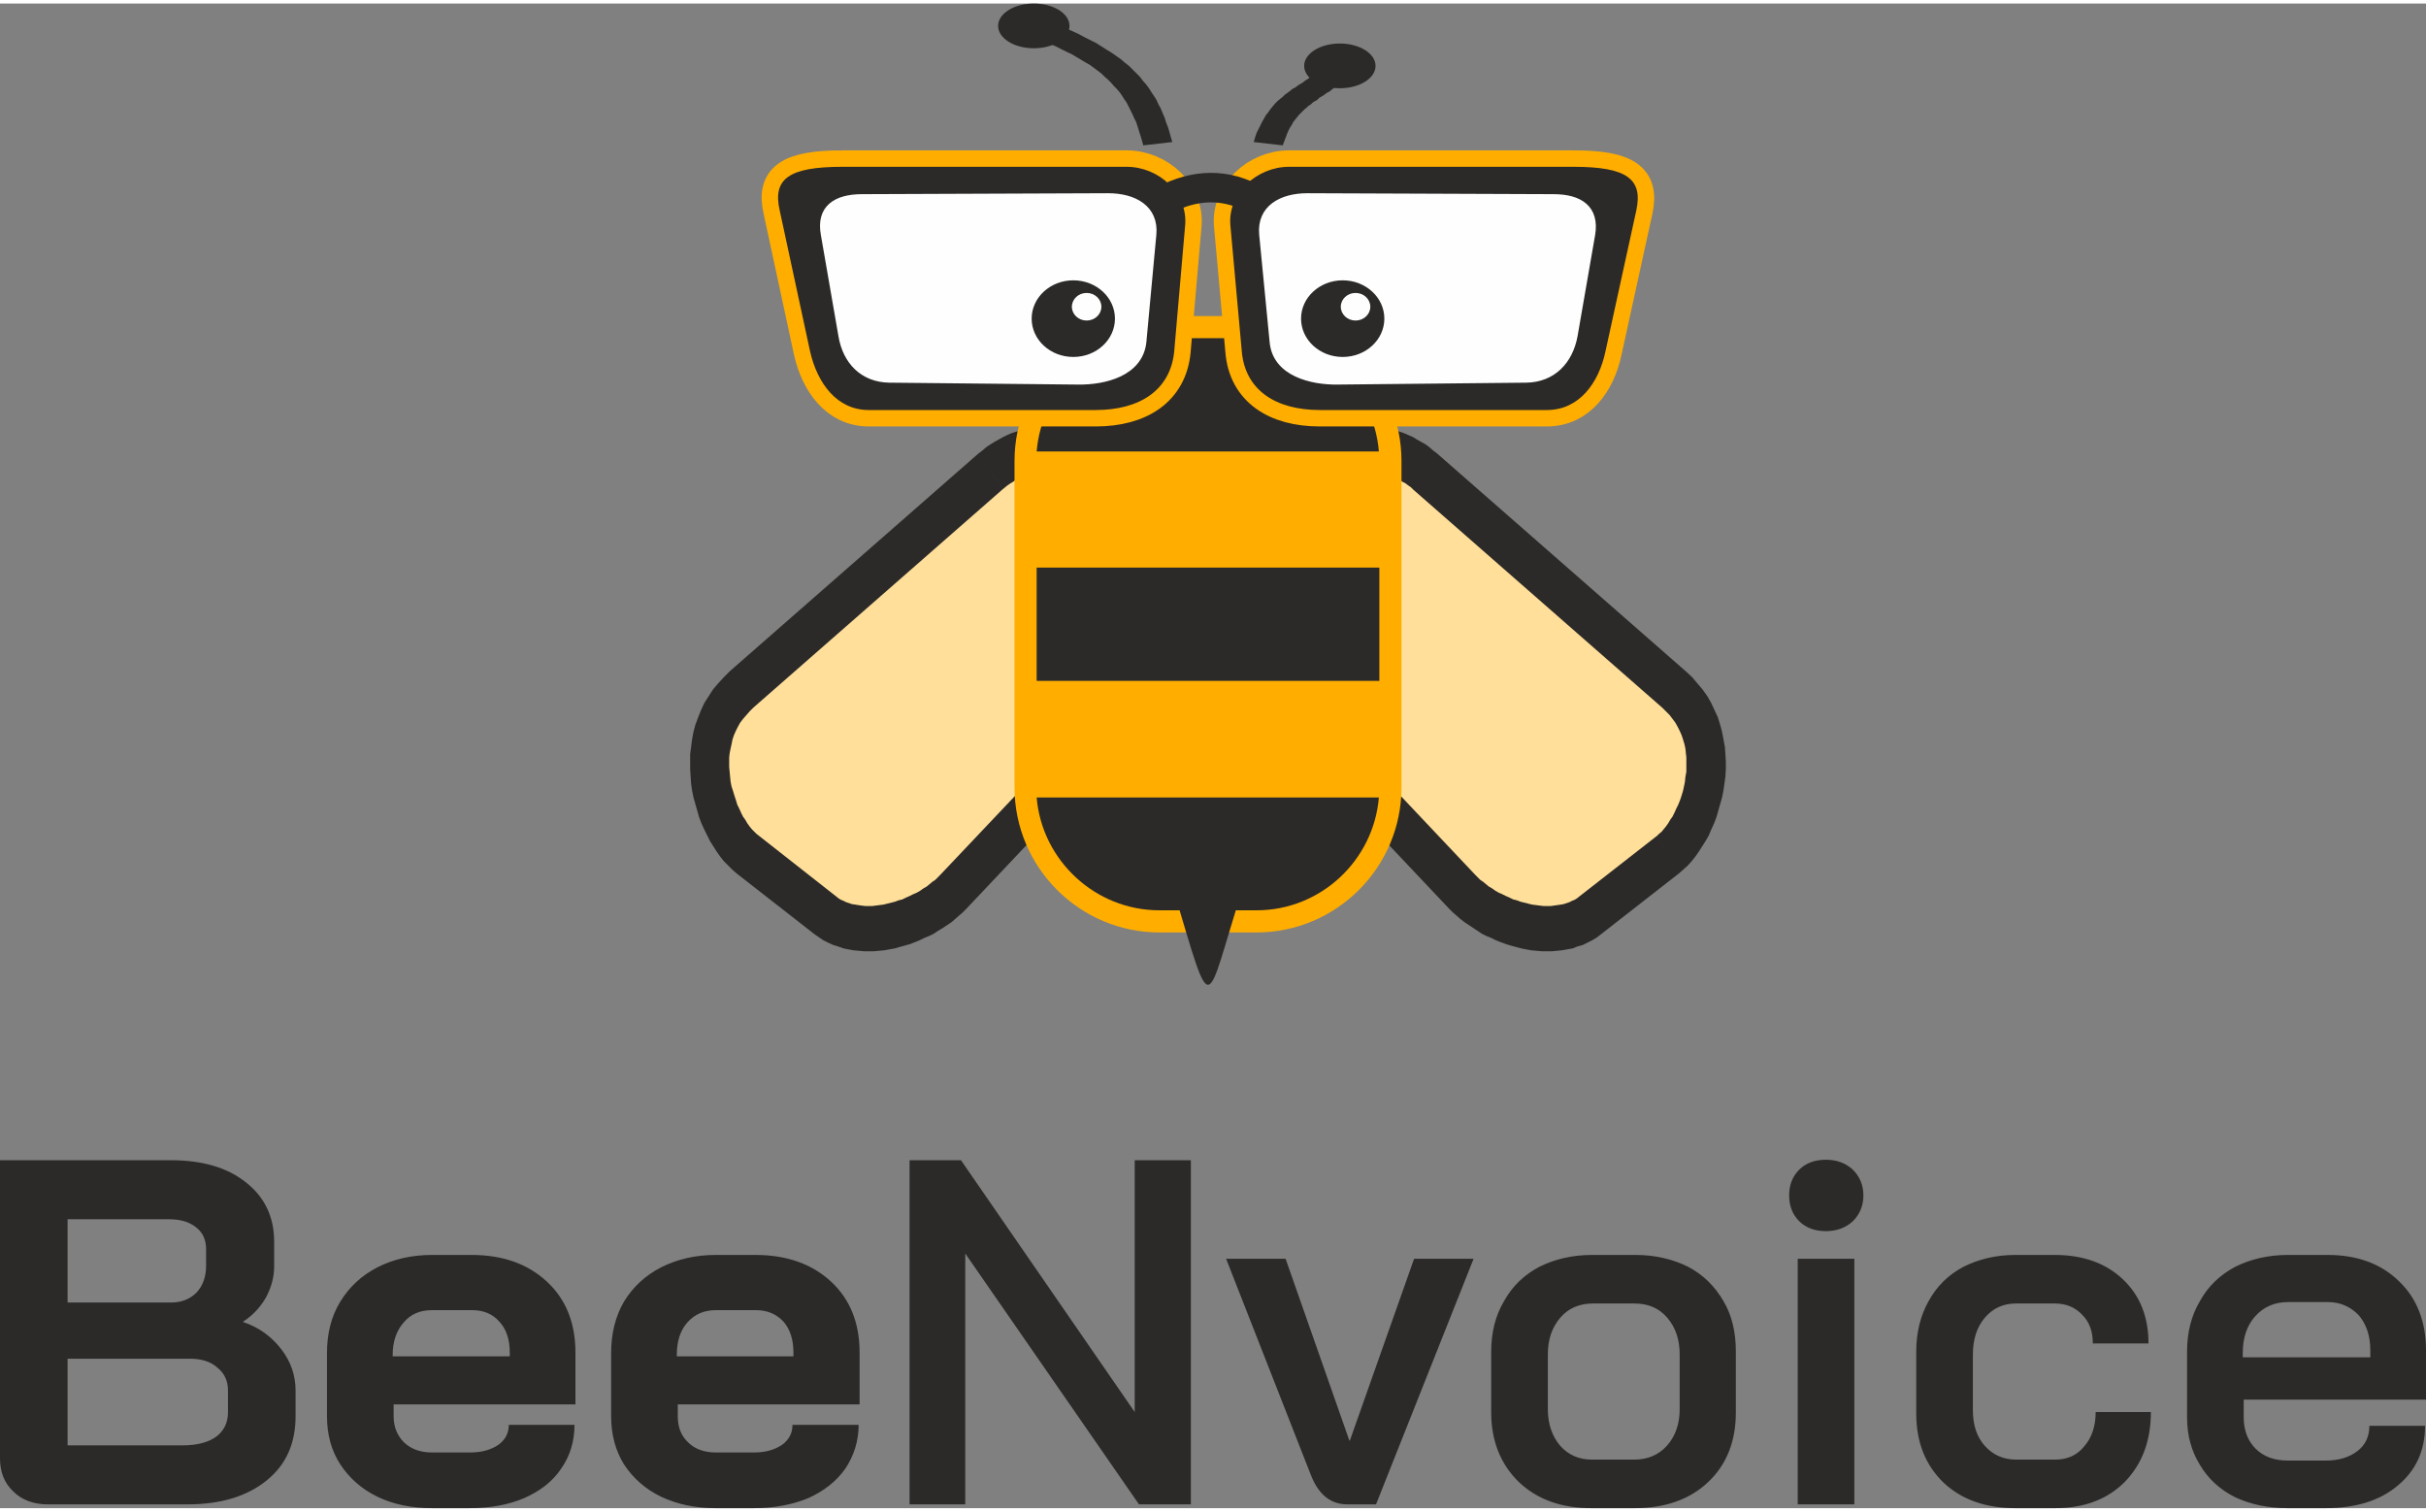 <?xml version="1.0" encoding="UTF-8"?>
<!DOCTYPE svg PUBLIC "-//W3C//DTD SVG 1.1//EN" "http://www.w3.org/Graphics/SVG/1.1/DTD/svg11.dtd">
<!-- Creator: CorelDRAW 2019 (64-Bit) -->
<svg xmlns="http://www.w3.org/2000/svg" xml:space="preserve" width="130px" height="81px" version="1.1" style="shape-rendering:geometricPrecision; text-rendering:geometricPrecision; image-rendering:optimizeQuality; fill-rule:evenodd; clip-rule:evenodd"
viewBox="0 0 50.97 31.61"
 xmlns:xlink="http://www.w3.org/1999/xlink"
 xmlns:xodm="http://www.corel.com/coreldraw/odm/2003">
 <rect x="0" y="0" width="50.97" height="31.61" fill="#808080" stroke="none"/>
 <defs>
  <style type="text/css">
   <![CDATA[
    .str2 {stroke:#FEFEFE;stroke-width:0.13;stroke-miterlimit:2.613}
    .str4 {stroke:#2B2A29;stroke-width:0.62;stroke-miterlimit:2.613}
    .str0 {stroke:#FFAE00;stroke-width:0.93;stroke-miterlimit:2.613}
    .str1 {stroke:#FFAE00;stroke-width:0.69;stroke-miterlimit:2.613}
    .str3 {stroke:#FFAE00;stroke-width:0.69;stroke-miterlimit:2.613}
    .fil2 {fill:none}
    .fil5 {fill:#FEFEFE}
    .fil4 {fill:#2B2A29}
    .fil3 {fill:#FFAE00}
    .fil0 {fill:#FFDF99}
    .fil6 {fill:#2B2A29;fill-rule:nonzero}
    .fil1 {fill:#2B2A29;fill-rule:nonzero}
   ]]>
  </style>
 </defs>
 <g id="Layer_x0020_1">
  <g id="_1757447216432">
   <g>
    <g>
     <path class="fil0" d="M27.69 9.91l-1.32 1.63c-0.6,0.73 -0.58,1.91 0.07,2.59l4.28 4.53c0.65,0.68 1.95,1.07 2.69,0.5l1.64 -1.29c0.72,-0.56 1.3,-2.43 0.12,-3.46l-5.23 -4.58c-0.71,-0.62 -1.65,-0.65 -2.25,0.08z"/>
     <path id="1" class="fil1" d="M26.67 11.86l-0.6 -0.65 1.32 -1.62 0.6 0.65 -1.32 1.62zm-0.51 2.62l0 0 -0.08 -0.08 -0.07 -0.08 -0.06 -0.09 -0.06 -0.1 -0.06 -0.09 -0.05 -0.1 -0.05 -0.1 -0.04 -0.1 -0.04 -0.11 -0.03 -0.1 -0.03 -0.11 -0.02 -0.11 -0.02 -0.11 -0.01 -0.11 -0.01 -0.11 -0.01 -0.11 0 -0.11 0.01 -0.11 0 -0.11 0.02 -0.11 0.01 -0.11 0.03 -0.11 0.02 -0.11 0.04 -0.11 0.03 -0.1 0.04 -0.11 0.05 -0.1 0.05 -0.1 0.05 -0.09 0.06 -0.1 0.07 -0.09 0.07 -0.09 0.6 0.65 -0.04 0.06 -0.04 0.05 -0.04 0.05 -0.03 0.06 -0.03 0.06 -0.02 0.06 -0.03 0.06 -0.02 0.06 -0.02 0.07 -0.01 0.06 -0.02 0.06 -0.01 0.07 -0.01 0.06 0 0.07 0 0.07 0 0.06 0 0.07 0.01 0.06 0 0.07 0.01 0.06 0.02 0.07 0.02 0.06 0.01 0.06 0.03 0.06 0.02 0.06 0.03 0.06 0.03 0.05 0.03 0.06 0.03 0.05 0.04 0.06 0.04 0.05 0.05 0.04 0 0 -0.56 0.7zm4.84 3.83l-0.56 0.7 0 0 -4.28 -4.53 0.56 -0.7 4.28 4.53zm2.64 1.24l0 0 -0.09 0.07 -0.1 0.06 -0.1 0.05 -0.1 0.05 -0.11 0.03 -0.1 0.04 -0.11 0.02 -0.11 0.02 -0.11 0.01 -0.1 0.01 -0.11 0 -0.11 0 -0.11 -0.01 -0.11 -0.01 -0.11 -0.02 -0.1 -0.02 -0.11 -0.03 -0.11 -0.03 -0.1 -0.03 -0.11 -0.04 -0.1 -0.04 -0.1 -0.05 -0.1 -0.04 -0.1 -0.05 -0.09 -0.06 -0.09 -0.06 -0.09 -0.06 -0.09 -0.06 -0.09 -0.07 -0.08 -0.07 -0.08 -0.07 -0.08 -0.08 0.56 -0.7 0.05 0.05 0.05 0.05 0.06 0.04 0.06 0.05 0.06 0.05 0.07 0.04 0.07 0.05 0.07 0.04 0.07 0.03 0.08 0.04 0.07 0.03 0.08 0.04 0.08 0.02 0.08 0.03 0.08 0.02 0.08 0.02 0.08 0.02 0.08 0.01 0.08 0.01 0.08 0.01 0.07 0 0.08 0 0.07 -0.01 0.07 -0.01 0.07 -0.01 0.06 -0.01 0.06 -0.02 0.06 -0.02 0.06 -0.03 0.05 -0.02 0.05 -0.03 0.05 -0.04 0 0 0.46 0.79zm1.18 -2.07l0.46 0.79 0 0 -1.64 1.28 -0.46 -0.79 1.64 -1.28zm0.6 -3.45l0 0 0.13 0.12 0.11 0.13 0.11 0.13 0.1 0.14 0.08 0.14 0.07 0.15 0.07 0.15 0.05 0.16 0.04 0.15 0.03 0.16 0.03 0.16 0.01 0.15 0.01 0.16 0 0.15 -0.01 0.16 -0.02 0.15 -0.02 0.14 -0.03 0.15 -0.04 0.14 -0.04 0.14 -0.04 0.14 -0.05 0.13 -0.06 0.13 -0.05 0.12 -0.07 0.12 -0.07 0.11 -0.07 0.11 -0.07 0.1 -0.08 0.1 -0.08 0.09 -0.09 0.08 -0.09 0.08 -0.46 -0.79 0.04 -0.04 0.05 -0.04 0.04 -0.05 0.05 -0.06 0.05 -0.07 0.04 -0.07 0.05 -0.07 0.04 -0.08 0.04 -0.09 0.04 -0.08 0.04 -0.1 0.03 -0.09 0.03 -0.1 0.02 -0.09 0.02 -0.1 0.01 -0.1 0.02 -0.11 0 -0.1 0 -0.1 0 -0.1 -0.01 -0.09 -0.01 -0.1 -0.02 -0.09 -0.03 -0.1 -0.03 -0.09 -0.04 -0.09 -0.04 -0.08 -0.05 -0.09 -0.06 -0.08 -0.06 -0.08 -0.08 -0.08 -0.08 -0.08 0 0 0.5 -0.76zm-5.73 -3.82l0.5 -0.76 0 0 5.23 4.58 -0.5 0.76 -5.23 -4.58zm-2.3 -0.62l0 0 0.07 -0.09 0.07 -0.07 0.08 -0.08 0.08 -0.07 0.08 -0.06 0.09 -0.06 0.08 -0.05 0.09 -0.04 0.09 -0.05 0.09 -0.03 0.09 -0.03 0.09 -0.03 0.1 -0.01 0.09 -0.02 0.09 -0.01 0.1 0 0.09 0 0.1 0 0.09 0.02 0.09 0.01 0.1 0.02 0.09 0.03 0.09 0.03 0.09 0.03 0.09 0.04 0.09 0.04 0.08 0.05 0.09 0.05 0.09 0.05 0.08 0.06 0.08 0.07 0.08 0.06 -0.5 0.76 -0.05 -0.05 -0.06 -0.04 -0.05 -0.04 -0.06 -0.03 -0.06 -0.04 -0.06 -0.03 -0.05 -0.03 -0.06 -0.02 -0.06 -0.02 -0.06 -0.02 -0.06 -0.02 -0.05 -0.01 -0.06 -0.01 -0.06 -0.01 -0.05 0 -0.06 0 -0.06 0 -0.05 0.01 -0.06 0 -0.05 0.02 -0.05 0.01 -0.05 0.02 -0.05 0.02 -0.05 0.02 -0.05 0.03 -0.05 0.02 -0.05 0.04 -0.05 0.03 -0.04 0.04 -0.05 0.04 -0.04 0.05 -0.04 0.05 0 0 -0.6 -0.65z"/>
    </g>
    <g>
     <path class="fil0" d="M23.06 9.91l1.33 1.63c0.6,0.73 0.57,1.91 -0.07,2.59l-4.29 4.53c-0.65,0.68 -1.95,1.07 -2.69,0.5l-1.64 -1.29c-0.72,-0.56 -1.29,-2.43 -0.12,-3.46l5.23 -4.58c0.71,-0.62 1.65,-0.65 2.25,0.08z"/>
     <path id="1" class="fil1" d="M24.09 11.86l-1.33 -1.62 0.61 -0.65 1.32 1.62 -0.6 0.65zm0.5 2.62l-0.55 -0.7 0 0 0.04 -0.04 0.04 -0.05 0.04 -0.06 0.03 -0.05 0.04 -0.06 0.02 -0.05 0.03 -0.06 0.03 -0.06 0.02 -0.06 0.02 -0.06 0.01 -0.06 0.02 -0.07 0.01 -0.06 0.01 -0.07 0 -0.06 0.01 -0.07 0 -0.06 -0.01 -0.07 0 -0.07 -0.01 -0.06 -0.01 -0.07 -0.01 -0.06 -0.02 -0.06 -0.02 -0.07 -0.02 -0.06 -0.02 -0.06 -0.03 -0.06 -0.03 -0.06 -0.03 -0.06 -0.04 -0.05 -0.03 -0.05 -0.04 -0.06 0.6 -0.65 0.07 0.09 0.06 0.09 0.06 0.1 0.05 0.09 0.05 0.1 0.05 0.1 0.04 0.11 0.04 0.1 0.03 0.11 0.03 0.11 0.02 0.11 0.02 0.11 0.01 0.11 0.01 0.11 0 0.11 0 0.11 0 0.11 -0.01 0.11 -0.02 0.11 -0.02 0.11 -0.02 0.11 -0.03 0.11 -0.03 0.1 -0.04 0.11 -0.04 0.1 -0.05 0.1 -0.05 0.1 -0.06 0.09 -0.06 0.1 -0.06 0.09 -0.07 0.08 -0.08 0.08 0 0zm-4.84 3.83l4.29 -4.53 0.55 0.7 -4.28 4.53 0 0 -0.56 -0.7zm-2.64 1.24l0.46 -0.79 0 0 0.05 0.04 0.05 0.03 0.05 0.02 0.06 0.03 0.06 0.02 0.06 0.02 0.07 0.01 0.06 0.01 0.07 0.01 0.08 0.01 0.07 0 0.08 0 0.07 -0.01 0.08 -0.01 0.08 -0.01 0.08 -0.02 0.08 -0.02 0.08 -0.02 0.08 -0.03 0.08 -0.02 0.08 -0.04 0.07 -0.03 0.08 -0.04 0.07 -0.03 0.07 -0.04 0.07 -0.05 0.07 -0.04 0.06 -0.05 0.06 -0.05 0.06 -0.04 0.05 -0.05 0.05 -0.05 0.56 0.7 -0.08 0.08 -0.08 0.07 -0.08 0.07 -0.08 0.07 -0.09 0.06 -0.09 0.06 -0.1 0.06 -0.09 0.06 -0.1 0.05 -0.1 0.04 -0.1 0.05 -0.1 0.04 -0.1 0.04 -0.11 0.03 -0.11 0.03 -0.1 0.03 -0.11 0.02 -0.11 0.02 -0.11 0.01 -0.11 0.01 -0.1 0 -0.11 0 -0.11 -0.01 -0.11 -0.01 -0.11 -0.02 -0.1 -0.02 -0.11 -0.04 -0.1 -0.03 -0.11 -0.05 -0.1 -0.05 -0.09 -0.06 -0.1 -0.07 0 0zm-1.17 -2.07l1.63 1.28 -0.46 0.79 -1.64 -1.28 0 0 0.47 -0.79zm-0.61 -3.45l0.5 0.76 0 0 -0.08 0.08 -0.07 0.08 -0.07 0.08 -0.06 0.08 -0.05 0.09 -0.04 0.08 -0.04 0.09 -0.03 0.09 -0.02 0.1 -0.02 0.09 -0.02 0.1 -0.01 0.09 0 0.1 0 0.1 0.01 0.1 0.01 0.11 0.01 0.1 0.02 0.1 0.03 0.09 0.03 0.1 0.03 0.09 0.03 0.1 0.04 0.08 0.04 0.09 0.04 0.08 0.05 0.07 0.04 0.07 0.05 0.07 0.05 0.06 0.05 0.05 0.04 0.04 0.05 0.04 -0.47 0.79 -0.09 -0.08 -0.08 -0.08 -0.09 -0.09 -0.08 -0.1 -0.07 -0.1 -0.07 -0.11 -0.07 -0.11 -0.06 -0.12 -0.06 -0.12 -0.06 -0.13 -0.05 -0.13 -0.04 -0.14 -0.04 -0.14 -0.04 -0.14 -0.03 -0.15 -0.02 -0.14 -0.01 -0.15 -0.01 -0.16 0 -0.15 0 -0.16 0.02 -0.15 0.02 -0.16 0.03 -0.16 0.04 -0.15 0.06 -0.16 0.06 -0.15 0.07 -0.15 0.09 -0.14 0.09 -0.14 0.11 -0.13 0.12 -0.13 0.12 -0.12 0 0zm5.73 -3.82l-5.23 4.58 -0.5 -0.76 5.23 -4.58 0 0 0.5 0.76zm2.31 -0.62l-0.61 0.65 0 0 -0.04 -0.05 -0.04 -0.05 -0.05 -0.04 -0.04 -0.04 -0.05 -0.03 -0.05 -0.04 -0.04 -0.02 -0.05 -0.03 -0.05 -0.02 -0.05 -0.02 -0.06 -0.02 -0.05 -0.01 -0.05 -0.02 -0.06 0 -0.05 -0.01 -0.06 0 -0.05 0 -0.06 0 -0.06 0.01 -0.05 0.01 -0.06 0.01 -0.06 0.02 -0.06 0.02 -0.06 0.02 -0.05 0.02 -0.06 0.03 -0.06 0.03 -0.06 0.04 -0.05 0.03 -0.06 0.04 -0.05 0.04 -0.06 0.05 -0.5 -0.76 0.08 -0.06 0.08 -0.07 0.09 -0.06 0.08 -0.05 0.09 -0.05 0.09 -0.05 0.08 -0.04 0.09 -0.04 0.09 -0.03 0.1 -0.03 0.09 -0.03 0.09 -0.02 0.09 -0.01 0.1 -0.02 0.09 0 0.09 0 0.1 0 0.09 0.01 0.1 0.02 0.09 0.01 0.09 0.03 0.09 0.03 0.09 0.03 0.09 0.05 0.09 0.04 0.09 0.05 0.08 0.06 0.08 0.06 0.08 0.07 0.08 0.08 0.07 0.07 0.08 0.09 0 0z"/>
    </g>
   </g>
   <g>
    <path class="fil2 str0" d="M24.36 7.03l2.04 0c1.42,0 2.58,1.16 2.58,2.58l0 6.86c0,1.42 -1.16,2.58 -2.58,2.58l-2.04 0c-1.42,0 -2.58,-1.16 -2.58,-2.58l0 -6.86c0,-1.42 1.16,-2.58 2.58,-2.58z"/>
    <path id="1" class="fil3" d="M24.36 7.03l2.04 0c1.42,0 2.58,1.16 2.58,2.58l0 6.86c0,1.42 -1.16,2.58 -2.58,2.58l-2.04 0c-1.42,0 -2.58,-1.16 -2.58,-2.58l0 -6.86c0,-1.42 1.16,-2.58 2.58,-2.58z"/>
   </g>
   <path class="fil4" d="M24.36 7.03l2.04 0c1.35,0 2.46,1.05 2.57,2.38l-7.19 0c0.11,-1.33 1.23,-2.38 2.58,-2.38z"/>
   <polygon class="fil4" points="28.98,11.85 28.98,14.23 21.78,14.23 21.78,11.85 "/>
   <path class="fil4" d="M28.97 16.68c-0.11,1.32 -1.22,2.37 -2.57,2.37l-2.04 0c-1.35,0 -2.47,-1.05 -2.58,-2.37l7.19 0z"/>
   <path class="fil4" d="M24.65 18.6l1.45 0.02c-0.8,2.49 -0.6,2.83 -1.45,-0.02z"/>
   <g>
    <g>
     <path class="fil2 str1" d="M17.7 3.43l5.97 0c0.68,0 1.29,0.56 1.23,1.23l-0.23 2.65c-0.08,0.81 -0.72,1.23 -1.65,1.23l-4.77 0c-0.67,0 -1.08,-0.57 -1.23,-1.23l-0.64 -2.97c-0.15,-0.66 0.2,-0.91 1.32,-0.91z"/>
     <path id="1" class="fil4" d="M17.7 3.43l5.97 0c0.68,0 1.29,0.56 1.23,1.23l-0.23 2.65c-0.08,0.81 -0.72,1.23 -1.65,1.23l-4.77 0c-0.67,0 -1.08,-0.57 -1.23,-1.23l-0.64 -2.97c-0.15,-0.66 0.2,-0.91 1.32,-0.91z"/>
    </g>
    <path class="fil5 str2" d="M18.11 4.07l5.17 -0.02c0.55,0 1,0.25 0.95,0.8l-0.21 2.26c-0.07,0.66 -0.82,0.84 -1.38,0.83l-3.96 -0.04c-0.55,-0.01 -0.91,-0.38 -1,-0.92l-0.37 -2.13c-0.1,-0.55 0.25,-0.78 0.8,-0.78z"/>
    <ellipse class="fil4 str2" cx="22.55" cy="6.62" rx="0.94" ry="0.87"/>
    <g>
     <path class="fil2 str3" d="M33.06 3.43l-5.98 0c-0.67,0 -1.29,0.56 -1.23,1.23l0.24 2.65c0.07,0.81 0.71,1.23 1.64,1.23l4.77 0c0.68,0 1.09,-0.57 1.23,-1.23l0.65 -2.97c0.14,-0.66 -0.21,-0.91 -1.32,-0.91z"/>
     <path id="1" class="fil4" d="M33.06 3.43l-5.98 0c-0.67,0 -1.29,0.56 -1.23,1.23l0.24 2.65c0.07,0.81 0.71,1.23 1.64,1.23l4.77 0c0.68,0 1.09,-0.57 1.23,-1.23l0.65 -2.97c0.14,-0.66 -0.21,-0.91 -1.32,-0.91z"/>
    </g>
    <path class="fil5 str2" d="M32.64 4.07l-5.17 -0.02c-0.55,0 -1,0.25 -0.95,0.8l0.22 2.26c0.06,0.66 0.82,0.84 1.37,0.83l3.96 -0.04c0.55,-0.01 0.91,-0.38 1.01,-0.92l0.37 -2.13c0.09,-0.55 -0.26,-0.78 -0.81,-0.78z"/>
    <ellipse class="fil4 str2" cx="28.21" cy="6.62" rx="0.94" ry="0.87"/>
   </g>
   <ellipse class="fil5" cx="22.83" cy="6.37" rx="0.31" ry="0.29"/>
   <ellipse class="fil5" cx="28.48" cy="6.37" rx="0.31" ry="0.29"/>
   <g>
    <ellipse class="fil4" cx="28.15" cy="1.31" rx="0.75" ry="0.47"/>
    <g>
     <polygon class="fil6" points="26.34,2.91 26.37,2.81 26.4,2.72 26.44,2.64 26.48,2.56 26.52,2.48 26.56,2.41 26.6,2.34 26.65,2.28 26.69,2.22 26.74,2.16 26.79,2.1 26.84,2.05 26.9,2 26.95,1.96 27,1.91 27.06,1.87 27.11,1.83 27.16,1.79 27.22,1.76 27.27,1.72 27.32,1.69 27.37,1.66 27.42,1.62 27.47,1.59 27.51,1.56 27.56,1.52 27.6,1.49 27.65,1.46 27.69,1.42 27.73,1.38 27.77,1.34 27.81,1.3 28.35,1.5 28.3,1.55 28.25,1.6 28.19,1.65 28.14,1.69 28.09,1.73 28.03,1.77 27.98,1.81 27.93,1.85 27.87,1.88 27.82,1.92 27.77,1.95 27.72,1.98 27.68,2.02 27.63,2.05 27.58,2.08 27.54,2.12 27.49,2.15 27.45,2.19 27.41,2.22 27.37,2.26 27.33,2.3 27.29,2.34 27.25,2.39 27.21,2.44 27.17,2.49 27.14,2.55 27.1,2.61 27.07,2.67 27.04,2.74 27.01,2.82 26.98,2.9 26.95,2.98 "/>
    </g>
    <ellipse class="fil4" cx="21.72" cy="0.47" rx="0.75" ry="0.47"/>
    <g>
     <polygon class="fil6" points="24.63,2.91 24.02,2.98 23.99,2.87 23.96,2.77 23.93,2.68 23.9,2.58 23.87,2.49 23.83,2.41 23.79,2.32 23.75,2.24 23.71,2.16 23.67,2.08 23.62,2.01 23.57,1.93 23.52,1.86 23.46,1.79 23.4,1.73 23.34,1.66 23.28,1.6 23.21,1.54 23.14,1.47 23.06,1.41 22.98,1.35 22.9,1.29 22.81,1.24 22.71,1.18 22.61,1.12 22.51,1.06 22.4,1.01 22.28,0.95 22.16,0.89 22.03,0.84 21.9,0.78 21.76,0.72 22.09,0.4 22.24,0.46 22.39,0.52 22.53,0.58 22.66,0.64 22.79,0.71 22.91,0.77 23.03,0.83 23.14,0.9 23.25,0.97 23.35,1.03 23.45,1.1 23.55,1.17 23.63,1.24 23.72,1.31 23.8,1.39 23.87,1.46 23.95,1.54 24.01,1.62 24.08,1.7 24.14,1.78 24.19,1.86 24.25,1.95 24.3,2.03 24.34,2.12 24.39,2.21 24.43,2.31 24.47,2.4 24.5,2.5 24.54,2.6 24.57,2.7 24.6,2.81 "/>
    </g>
   </g>
   <path class="fil2 str4" d="M24.46 4.13c0.64,-0.34 1.31,-0.36 1.92,0"/>
  </g>
  <path class="fil1" d="M1 31.53c-0.29,0 -0.54,-0.09 -0.72,-0.27 -0.19,-0.18 -0.28,-0.41 -0.28,-0.7l0 -6.26 3.59 0c0.65,0 1.18,0.15 1.57,0.46 0.4,0.31 0.6,0.73 0.6,1.25l0 0.52c0,0.23 -0.06,0.44 -0.17,0.65 -0.12,0.21 -0.28,0.38 -0.48,0.51l0 0.01c0.33,0.11 0.59,0.3 0.8,0.57 0.2,0.26 0.3,0.55 0.3,0.87l0 0.54c0,0.57 -0.2,1.02 -0.61,1.35 -0.41,0.33 -0.96,0.5 -1.66,0.5l-2.94 0zm2.59 -4.24c0.22,0 0.4,-0.07 0.54,-0.21 0.13,-0.14 0.2,-0.33 0.2,-0.56l0 -0.35c0,-0.2 -0.07,-0.35 -0.21,-0.46 -0.15,-0.12 -0.34,-0.17 -0.58,-0.17l-2.12 0 0 1.75 2.17 0zm0.25 3c0.3,0 0.53,-0.06 0.7,-0.18 0.16,-0.12 0.25,-0.29 0.25,-0.51l0 -0.46c0,-0.2 -0.07,-0.36 -0.22,-0.48 -0.14,-0.13 -0.34,-0.19 -0.58,-0.19l-2.57 0 0 1.82 2.42 0zm5.24 1.32c-0.43,0 -0.82,-0.08 -1.15,-0.24 -0.33,-0.16 -0.59,-0.39 -0.78,-0.68 -0.19,-0.29 -0.28,-0.63 -0.28,-1.01l0 -1.33c0,-0.41 0.09,-0.77 0.28,-1.08 0.19,-0.31 0.45,-0.55 0.78,-0.72 0.33,-0.17 0.72,-0.26 1.15,-0.26l0.82 0c0.67,0 1.19,0.19 1.59,0.56 0.4,0.37 0.6,0.87 0.6,1.49l0 1.09 -3.82 0 0 0.25c0,0.23 0.08,0.41 0.22,0.55 0.15,0.14 0.34,0.21 0.59,0.21l0.8 0c0.25,0 0.44,-0.06 0.59,-0.16 0.15,-0.11 0.22,-0.25 0.22,-0.42l1.38 0c0,0.34 -0.09,0.65 -0.28,0.92 -0.18,0.27 -0.44,0.47 -0.78,0.62 -0.33,0.14 -0.71,0.21 -1.15,0.21l-0.78 0zm1.63 -3.19l0 -0.08c0,-0.27 -0.07,-0.49 -0.22,-0.65 -0.14,-0.16 -0.33,-0.24 -0.57,-0.24l-0.84 0c-0.25,0 -0.45,0.08 -0.6,0.26 -0.15,0.17 -0.23,0.4 -0.23,0.68l0 0.03 2.46 0zm4.33 3.19c-0.43,0 -0.81,-0.08 -1.15,-0.24 -0.33,-0.16 -0.59,-0.39 -0.78,-0.68 -0.18,-0.29 -0.27,-0.63 -0.27,-1.01l0 -1.33c0,-0.41 0.09,-0.77 0.27,-1.08 0.19,-0.31 0.45,-0.55 0.78,-0.72 0.34,-0.17 0.72,-0.26 1.15,-0.26l0.83 0c0.66,0 1.19,0.19 1.59,0.56 0.4,0.37 0.6,0.87 0.6,1.49l0 1.09 -3.82 0 0 0.25c0,0.23 0.07,0.41 0.22,0.55 0.14,0.14 0.34,0.21 0.58,0.21l0.81 0c0.24,0 0.43,-0.06 0.58,-0.16 0.15,-0.11 0.22,-0.25 0.22,-0.42l1.39 0c0,0.34 -0.1,0.65 -0.28,0.92 -0.19,0.27 -0.45,0.47 -0.78,0.62 -0.34,0.14 -0.72,0.21 -1.15,0.21l-0.79 0zm1.63 -3.19l0 -0.08c0,-0.27 -0.07,-0.49 -0.21,-0.65 -0.15,-0.16 -0.34,-0.24 -0.58,-0.24l-0.84 0c-0.24,0 -0.44,0.08 -0.6,0.26 -0.15,0.17 -0.22,0.4 -0.22,0.68l0 0.03 2.45 0zm2.44 -4.12l1.08 0 3.65 5.29 0 -5.29 1.18 0 0 7.23 -1.09 0 -3.65 -5.27 0 5.27 -1.17 0 0 -7.23zm9.2 7.23c-0.36,0 -0.61,-0.21 -0.77,-0.62l-1.78 -4.54 1.25 0 1.34 3.82 0.01 0 1.35 -3.82 1.25 0 -2.05 5.16 -0.6 0zm5.13 0.08c-0.63,0 -1.14,-0.18 -1.53,-0.55 -0.38,-0.37 -0.58,-0.86 -0.58,-1.46l0 -1.28c0,-0.4 0.09,-0.76 0.27,-1.06 0.17,-0.31 0.42,-0.55 0.74,-0.72 0.32,-0.16 0.69,-0.25 1.11,-0.25l0.91 0c0.42,0 0.79,0.09 1.11,0.25 0.32,0.17 0.56,0.41 0.74,0.72 0.18,0.3 0.26,0.66 0.26,1.06l0 1.28c0,0.6 -0.19,1.09 -0.58,1.46 -0.39,0.37 -0.91,0.55 -1.55,0.55l-0.9 0zm0.89 -1.02c0.29,0 0.52,-0.1 0.69,-0.29 0.18,-0.2 0.27,-0.46 0.27,-0.77l0 -1.15c0,-0.32 -0.09,-0.57 -0.26,-0.77 -0.17,-0.2 -0.4,-0.3 -0.69,-0.3l-0.87 0c-0.29,0 -0.52,0.1 -0.69,0.3 -0.17,0.2 -0.26,0.45 -0.26,0.77l0 1.15c0,0.31 0.09,0.57 0.26,0.77 0.17,0.19 0.39,0.29 0.67,0.29l0.88 0zm4.03 -4.8c-0.23,0 -0.42,-0.07 -0.56,-0.21 -0.14,-0.14 -0.21,-0.32 -0.21,-0.54 0,-0.22 0.07,-0.4 0.21,-0.54 0.14,-0.14 0.33,-0.21 0.56,-0.21 0.23,0 0.42,0.07 0.57,0.21 0.14,0.14 0.22,0.32 0.22,0.54 0,0.22 -0.08,0.4 -0.22,0.54 -0.15,0.14 -0.34,0.21 -0.57,0.21zm-0.59 0.58l1.19 0 0 5.16 -1.19 0 0 -5.16zm4.58 5.24c-0.63,0 -1.14,-0.18 -1.52,-0.54 -0.38,-0.37 -0.57,-0.85 -0.57,-1.45l0 -1.3c0,-0.4 0.09,-0.76 0.26,-1.06 0.17,-0.31 0.41,-0.55 0.73,-0.72 0.32,-0.16 0.68,-0.25 1.09,-0.25l0.83 0c0.59,0 1.07,0.17 1.43,0.51 0.36,0.34 0.54,0.79 0.54,1.35l-1.17 0c0,-0.25 -0.07,-0.45 -0.22,-0.6 -0.15,-0.16 -0.34,-0.24 -0.58,-0.24l-0.82 0c-0.26,0 -0.48,0.1 -0.65,0.3 -0.17,0.2 -0.25,0.46 -0.25,0.78l0 1.16c0,0.31 0.08,0.56 0.25,0.75 0.17,0.19 0.39,0.29 0.66,0.29l0.82 0c0.25,0 0.46,-0.09 0.61,-0.28 0.16,-0.18 0.24,-0.43 0.24,-0.72l1.16 0c0,0.6 -0.18,1.09 -0.55,1.47 -0.37,0.37 -0.86,0.55 -1.46,0.55l-0.83 0zm5.72 0c-0.42,0 -0.79,-0.08 -1.11,-0.23 -0.32,-0.16 -0.57,-0.39 -0.74,-0.68 -0.18,-0.29 -0.27,-0.62 -0.27,-1l0 -1.38c0,-0.4 0.09,-0.76 0.27,-1.06 0.17,-0.31 0.42,-0.55 0.74,-0.72 0.32,-0.16 0.69,-0.25 1.11,-0.25l0.83 0c0.62,0 1.12,0.18 1.5,0.55 0.38,0.36 0.57,0.85 0.57,1.46l0 1.03 -3.83 0 0 0.37c0,0.28 0.09,0.5 0.25,0.66 0.17,0.17 0.4,0.25 0.68,0.25l0.79 0c0.28,0 0.5,-0.07 0.67,-0.2 0.17,-0.13 0.25,-0.31 0.25,-0.53l1.17 0c0,0.52 -0.19,0.94 -0.58,1.26 -0.38,0.32 -0.89,0.47 -1.52,0.47l-0.78 0zm1.73 -3.17l0 -0.14c0,-0.31 -0.08,-0.55 -0.24,-0.74 -0.17,-0.18 -0.39,-0.28 -0.65,-0.28l-0.84 0c-0.28,0 -0.51,0.1 -0.69,0.3 -0.17,0.19 -0.26,0.45 -0.26,0.77l0 0.09 2.68 0z"/>
 </g>
</svg>
